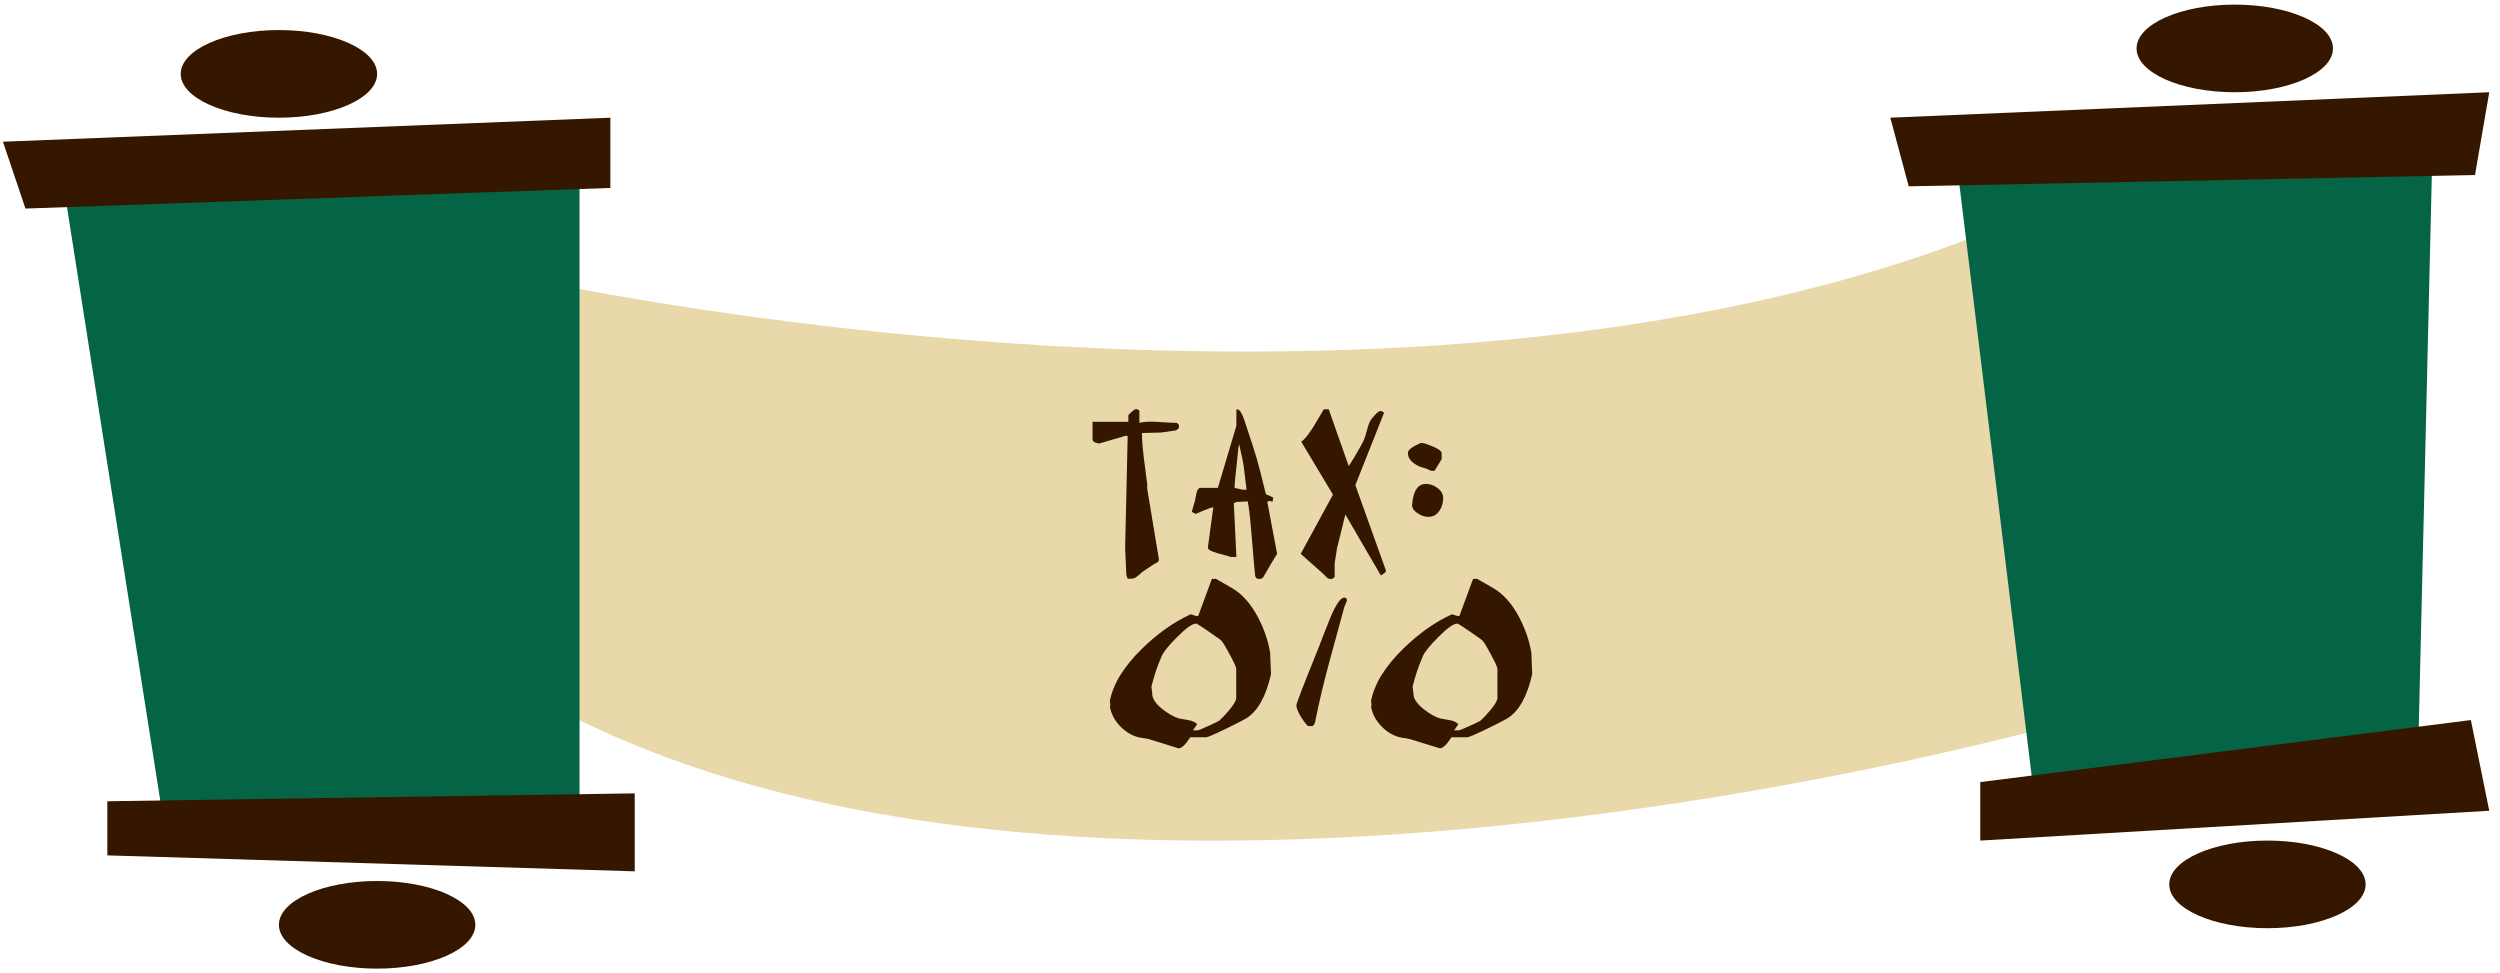 <?xml version="1.0" encoding="UTF-8"?> <svg xmlns="http://www.w3.org/2000/svg" width="221" height="86" viewBox="0 0 221 86" fill="none"><path d="M178.857 19.149C125.545 42.391 46.006 24.504 46.006 24.504V60.833C93.36 89.145 181.745 64.08 181.745 64.08L178.857 19.149Z" fill="#E9D8A9"></path><path d="M172.936 14.079L179.789 70.133L213.783 65.76L215.044 12.526L172.936 14.079Z" fill="#056445"></path><path d="M206.235 4.281C206.235 6.417 202.342 8.155 197.553 8.155C192.765 8.155 188.872 6.417 188.872 4.281C188.872 2.145 192.765 0.407 197.553 0.407C202.342 0.407 206.235 2.145 206.235 4.281Z" fill="#351700"></path><path d="M167.104 10.404L168.731 16.471L218.79 15.474L220.051 8.154L167.104 10.404Z" fill="#351700"></path><path d="M175.054 69.136L218.424 63.653L220.05 71.671L175.054 74.306V69.136Z" fill="#351700"></path><path d="M209.122 78.179C209.122 80.316 205.229 82.053 200.441 82.053C195.653 82.053 191.76 80.316 191.76 78.179C191.76 76.043 195.653 74.306 200.441 74.306C205.229 74.306 209.122 76.043 209.122 78.179Z" fill="#351700"></path><path d="M5.504 15.646L51.231 13.666V71.842L14.551 73.209L5.504 15.646Z" fill="#056445"></path><path d="M33.338 6.531C33.338 8.667 29.445 10.405 24.657 10.405C19.869 10.405 15.976 8.667 15.976 6.531C15.976 4.395 19.869 2.657 24.657 2.657C29.445 2.657 33.338 4.395 33.338 6.531Z" fill="#351700"></path><path d="M9.488 70.831L56.111 70.133V77.026L9.488 75.616V70.831Z" fill="#351700"></path><path d="M0.259 12.527L2.251 18.437L53.955 16.614V10.405L0.259 12.527Z" fill="#351700"></path><path d="M42.02 81.754C42.02 83.89 38.127 85.627 33.339 85.627C28.55 85.627 24.657 83.89 24.657 81.754C24.657 79.617 28.55 77.88 33.339 77.88C38.127 77.88 42.02 79.617 42.02 81.754Z" fill="#351700"></path><path d="M104.217 37.83C104.087 37.99 103.947 38.07 103.797 38.07L102.642 38.235L100.947 38.28C100.947 38.98 101.042 40.015 101.232 41.385C101.352 42.255 101.412 42.725 101.412 42.795V43.2L102.447 49.44C102.447 49.55 102.407 49.64 102.327 49.71C102.107 49.8 101.662 50.08 100.992 50.55C100.862 50.68 100.672 50.84 100.422 51.03C100.302 51.12 100.112 51.165 99.852 51.165C99.742 51.165 99.677 51.145 99.657 51.105C99.647 51.095 99.617 50.995 99.567 50.805L99.462 48.435L99.687 38.565C99.657 38.535 99.602 38.52 99.522 38.52L97.152 39.21C96.982 39.17 96.872 39.14 96.822 39.12C96.722 39.08 96.642 39.01 96.582 38.91V37.29H99.747V36.705C99.807 36.615 99.917 36.505 100.077 36.375C100.237 36.235 100.357 36.165 100.437 36.165C100.527 36.165 100.622 36.21 100.722 36.3V37.38C101.002 37.31 101.357 37.275 101.787 37.275C102.037 37.275 102.412 37.295 102.912 37.335C103.412 37.365 103.787 37.38 104.037 37.38C104.057 37.41 104.117 37.47 104.217 37.56V37.83ZM112.896 48.96C112.796 49.1 112.386 49.79 111.666 51.03C111.606 51.13 111.486 51.18 111.306 51.18C111.086 51.18 110.966 51.06 110.946 50.82L110.856 49.86C110.806 49.34 110.721 48.335 110.601 46.845C110.511 45.735 110.411 44.895 110.301 44.325L109.401 44.37C109.321 44.36 109.211 44.4 109.071 44.49L109.296 49.23H108.801L107.571 48.885C107.021 48.725 106.756 48.56 106.776 48.39L107.256 44.85C107.176 44.83 106.901 44.92 106.431 45.12L105.726 45.42C105.666 45.42 105.541 45.36 105.351 45.24L105.636 44.265C105.666 44.085 105.706 43.875 105.756 43.635C105.836 43.295 105.956 43.125 106.116 43.125H107.661L109.296 37.635V36.195H109.401C109.581 36.195 109.781 36.51 110.001 37.14C110.081 37.38 110.226 37.82 110.436 38.46C110.666 39.15 110.881 39.825 111.081 40.485C111.231 40.975 111.506 42.045 111.906 43.695C112.056 43.745 112.271 43.84 112.551 43.98L112.491 44.355C112.411 44.315 112.331 44.295 112.251 44.295C112.181 44.295 112.106 44.31 112.026 44.34L112.896 48.96ZM110.196 43.29L109.941 41.19C109.921 40.99 109.786 40.345 109.536 39.255L109.476 39.585C109.466 39.635 109.371 40.545 109.191 42.315C109.181 42.415 109.166 42.59 109.146 42.84C109.126 42.99 109.131 43.095 109.161 43.155H109.251L109.836 43.29H110.196ZM122.514 50.43C122.554 50.53 122.404 50.675 122.064 50.865L118.929 45.48L118.194 48.465L117.984 49.785V51.015L117.759 51.18H117.534C117.434 51.18 117.259 51.04 117.009 50.76C116.539 50.35 115.864 49.75 114.984 48.96L117.834 43.725L115.029 39.045C115.299 38.875 115.659 38.435 116.109 37.725C116.129 37.695 116.434 37.18 117.024 36.18H117.459L119.229 41.205C119.719 40.445 120.144 39.72 120.504 39.03C120.614 38.81 120.734 38.45 120.864 37.95C120.974 37.51 121.104 37.2 121.254 37.02C121.634 36.56 121.884 36.33 122.004 36.33C122.134 36.33 122.249 36.385 122.349 36.495L119.814 42.885L122.514 50.43ZM127.442 40.59L126.812 41.625H126.557C126.517 41.625 126.427 41.59 126.287 41.52C126.147 41.45 126.052 41.41 126.002 41.4C125.602 41.31 125.262 41.16 124.982 40.95C124.632 40.69 124.457 40.385 124.457 40.035C124.457 39.845 124.657 39.64 125.057 39.42C125.407 39.23 125.622 39.14 125.702 39.15C125.942 39.19 126.272 39.3 126.692 39.48C127.192 39.7 127.442 39.895 127.442 40.065V40.59ZM127.577 44.04C127.577 44.46 127.467 44.83 127.247 45.15C127.007 45.51 126.682 45.69 126.272 45.69C125.952 45.69 125.637 45.585 125.327 45.375C124.967 45.145 124.802 44.88 124.832 44.58C124.942 43.33 125.377 42.73 126.137 42.78C126.487 42.8 126.812 42.93 127.112 43.17C127.422 43.41 127.577 43.7 127.577 44.04ZM112.357 59.595C111.907 61.585 111.172 62.89 110.152 63.51C109.892 63.67 109.287 63.98 108.337 64.44C107.327 64.93 106.752 65.175 106.612 65.175H105.217C104.797 65.835 104.452 66.16 104.182 66.15L101.512 65.325C101.462 65.325 101.387 65.31 101.287 65.28C101.187 65.26 101.112 65.25 101.062 65.25C100.342 65.17 99.697 64.855 99.127 64.305C98.567 63.765 98.227 63.14 98.107 62.43C98.137 62.4 98.152 62.35 98.152 62.28C98.152 62.21 98.137 62.115 98.107 61.995C98.387 60.475 99.342 58.92 100.972 57.33C102.332 56 103.762 54.99 105.262 54.3L105.727 54.45H105.922L107.137 51.15C107.167 51.18 107.222 51.19 107.302 51.18C107.442 51.16 107.492 51.15 107.452 51.15L108.892 51.975C109.812 52.505 110.592 53.385 111.232 54.615C111.752 55.615 112.102 56.645 112.282 57.705L112.357 59.595ZM109.282 61.695V59.13C109.282 58.98 109.087 58.55 108.697 57.84C108.317 57.12 108.057 56.7 107.917 56.58C107.847 56.52 107.397 56.205 106.567 55.635C106.077 55.295 105.797 55.125 105.727 55.125C105.407 55.125 104.852 55.52 104.062 56.31C103.322 57.05 102.867 57.61 102.697 57.99C102.317 58.86 102.012 59.765 101.782 60.705L101.857 61.245C101.827 61.705 102.127 62.185 102.757 62.685C103.277 63.095 103.762 63.37 104.212 63.51L105.067 63.66C105.397 63.72 105.652 63.84 105.832 64.02L105.457 64.56H105.862C105.922 64.57 106.257 64.435 106.867 64.155C107.057 64.075 107.357 63.93 107.767 63.72C108.027 63.49 108.317 63.185 108.637 62.805C109.067 62.295 109.282 61.925 109.282 61.695ZM119.069 53.07C119.069 53.12 119.029 53.23 118.949 53.4C118.869 53.57 118.824 53.685 118.814 53.745C118.704 54.155 118.279 55.715 117.539 58.425C117.039 60.245 116.614 62.03 116.264 63.78C116.224 63.97 116.144 64.105 116.024 64.185H115.619C115.409 63.975 115.194 63.685 114.974 63.315C114.724 62.895 114.599 62.57 114.599 62.34C114.599 62.19 115.254 60.495 116.564 57.255C116.734 56.795 117.054 55.975 117.524 54.795C118.054 53.485 118.489 52.83 118.829 52.83C118.989 52.83 119.069 52.91 119.069 53.07ZM135.447 59.595C134.997 61.585 134.262 62.89 133.242 63.51C132.982 63.67 132.377 63.98 131.427 64.44C130.417 64.93 129.842 65.175 129.702 65.175H128.307C127.887 65.835 127.542 66.16 127.272 66.15L124.602 65.325C124.552 65.325 124.477 65.31 124.377 65.28C124.277 65.26 124.202 65.25 124.152 65.25C123.432 65.17 122.787 64.855 122.217 64.305C121.657 63.765 121.317 63.14 121.197 62.43C121.227 62.4 121.242 62.35 121.242 62.28C121.242 62.21 121.227 62.115 121.197 61.995C121.477 60.475 122.432 58.92 124.062 57.33C125.422 56 126.852 54.99 128.352 54.3L128.817 54.45H129.012L130.227 51.15C130.257 51.18 130.312 51.19 130.392 51.18C130.532 51.16 130.582 51.15 130.542 51.15L131.982 51.975C132.902 52.505 133.682 53.385 134.322 54.615C134.842 55.615 135.192 56.645 135.372 57.705L135.447 59.595ZM132.372 61.695V59.13C132.372 58.98 132.177 58.55 131.787 57.84C131.407 57.12 131.147 56.7 131.007 56.58C130.937 56.52 130.487 56.205 129.657 55.635C129.167 55.295 128.887 55.125 128.817 55.125C128.497 55.125 127.942 55.52 127.152 56.31C126.412 57.05 125.957 57.61 125.787 57.99C125.407 58.86 125.102 59.765 124.872 60.705L124.947 61.245C124.917 61.705 125.217 62.185 125.847 62.685C126.367 63.095 126.852 63.37 127.302 63.51L128.157 63.66C128.487 63.72 128.742 63.84 128.922 64.02L128.547 64.56H128.952C129.012 64.57 129.347 64.435 129.957 64.155C130.147 64.075 130.447 63.93 130.857 63.72C131.117 63.49 131.407 63.185 131.727 62.805C132.157 62.295 132.372 61.925 132.372 61.695Z" fill="#351700"></path></svg> 